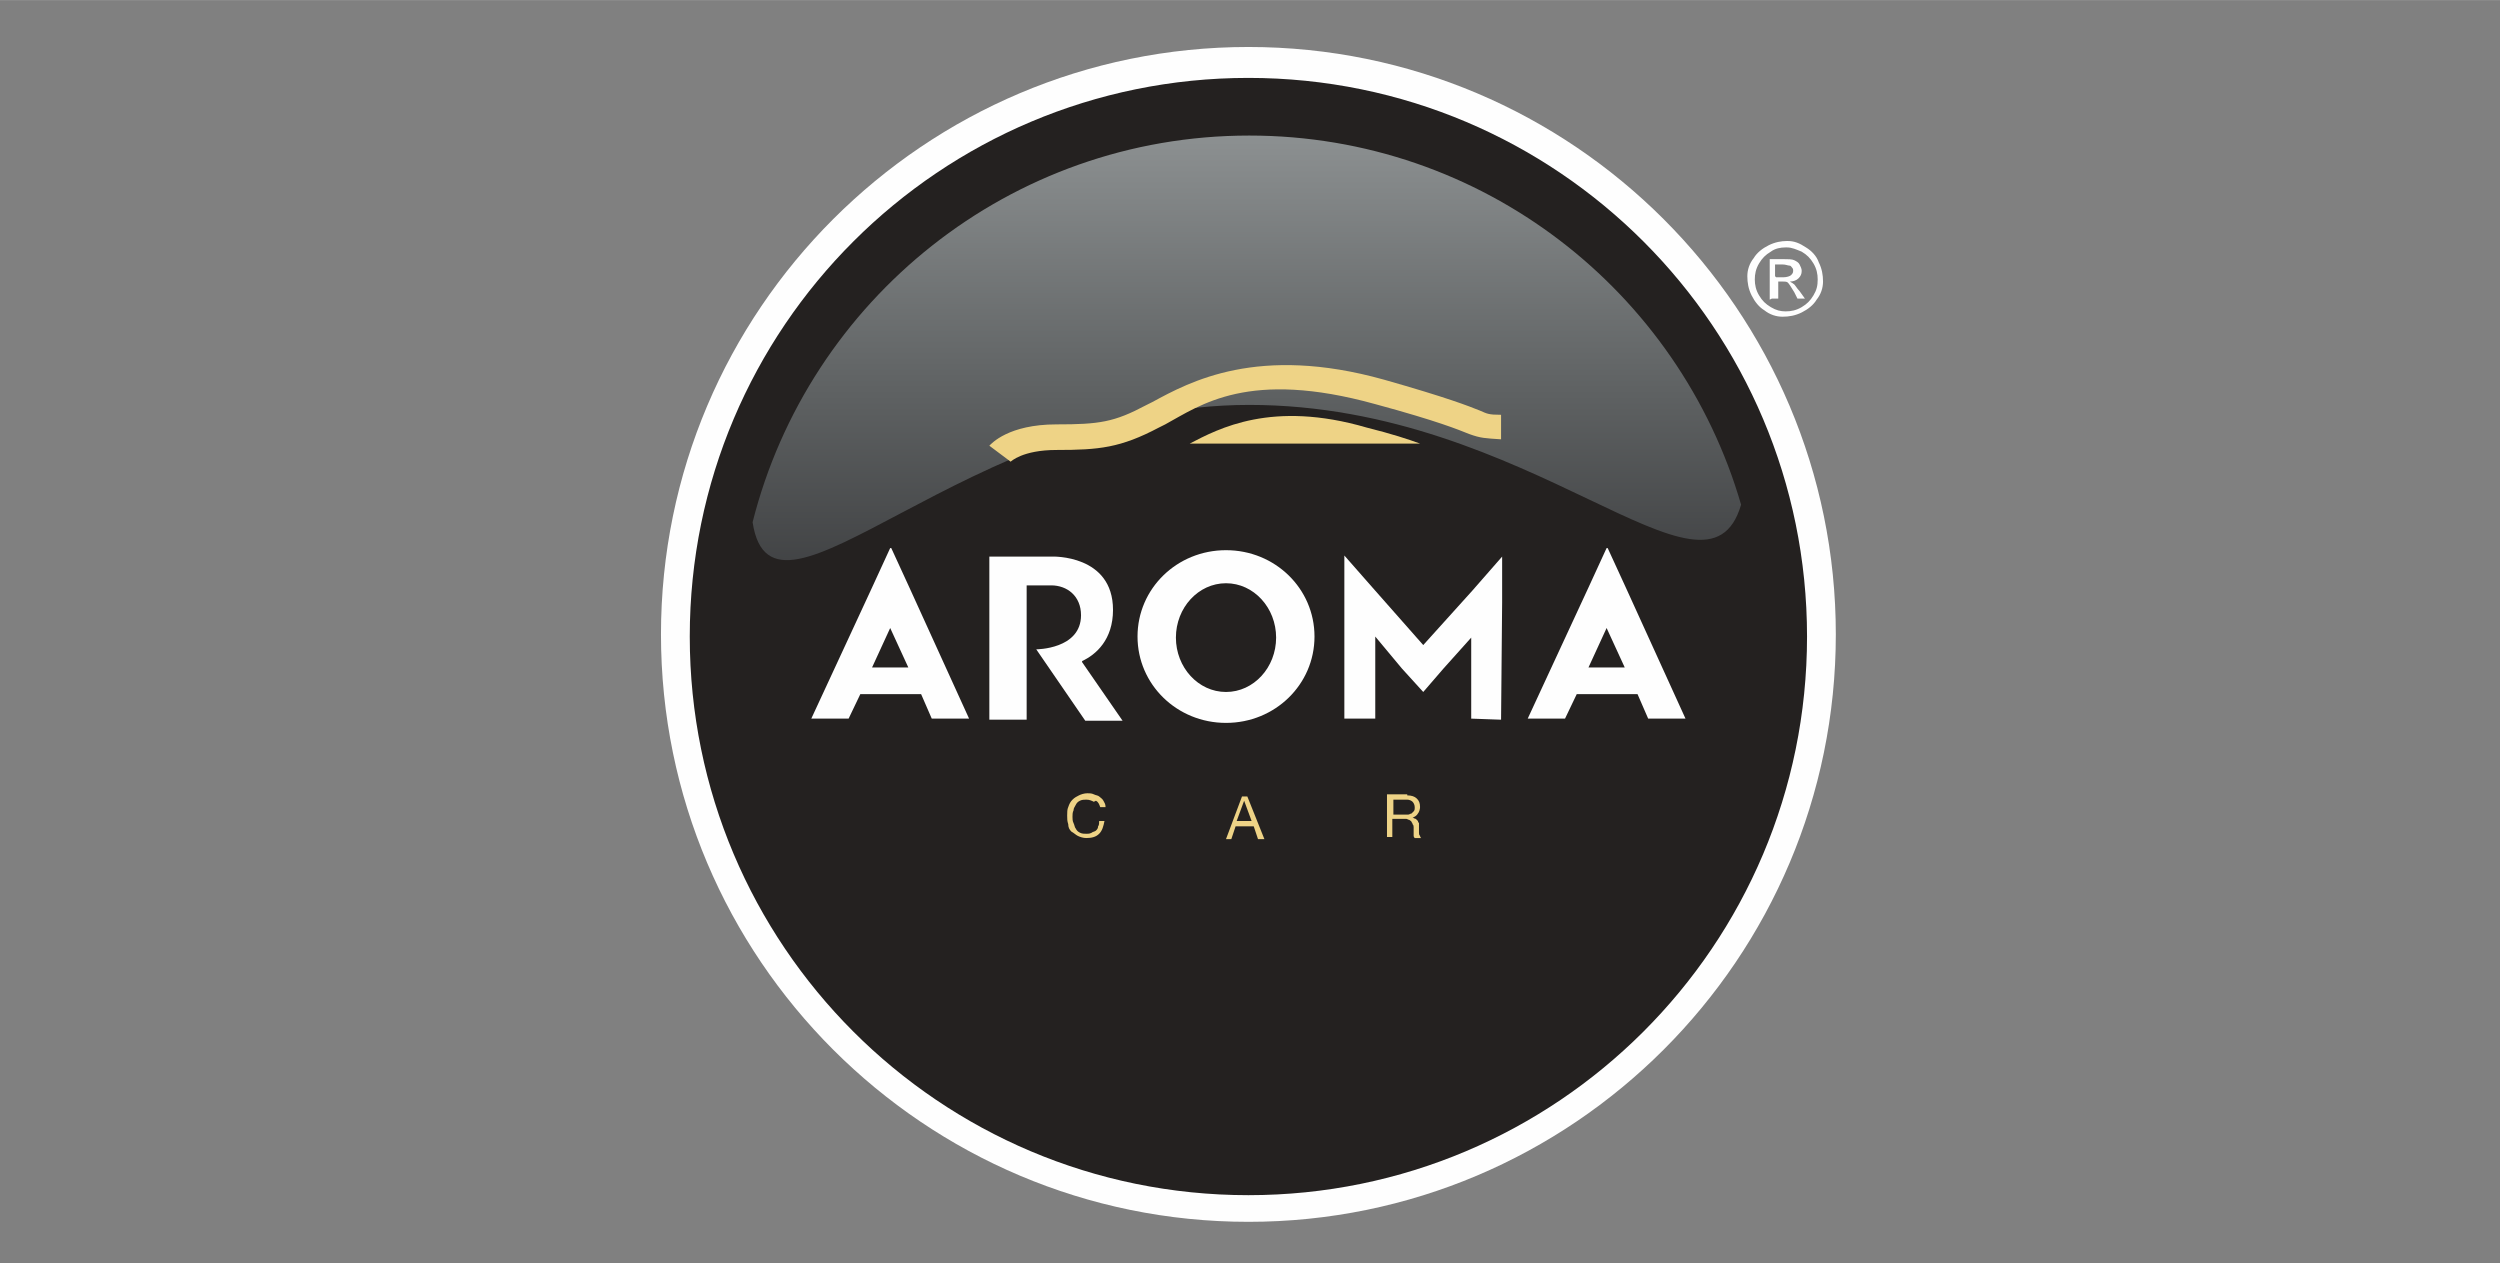 <?xml version="1.0" encoding="UTF-8"?>
<!DOCTYPE svg PUBLIC "-//W3C//DTD SVG 1.1//EN" "http://www.w3.org/Graphics/SVG/1.1/DTD/svg11.dtd">
<!-- Creator: CorelDRAW X6 -->
<svg xmlns="http://www.w3.org/2000/svg" xml:space="preserve" width="23.453mm" height="11.853mm" version="1.1" style="shape-rendering:geometricPrecision; text-rendering:geometricPrecision; image-rendering:optimizeQuality; fill-rule:evenodd; clip-rule:evenodd"
viewBox="0 0 2345 1185"
 xmlns:xlink="http://www.w3.org/1999/xlink">
 <rect x="0" y="0" width="2345" height="1185" fill="#808080" stroke="none"/>
 <defs>
  <style type="text/css">
   <![CDATA[
    .fil4 {fill:#FEFEFE}
    .fil2 {fill:#242120;fill-rule:nonzero}
    .fil3 {fill:#EED386;fill-rule:nonzero}
    .fil1 {fill:#FEFEFE;fill-rule:nonzero}
    .fil0 {fill:url(#id0)}
   ]]>
  </style>
  <linearGradient id="id0" gradientUnits="userSpaceOnUse" x1="12546" y1="-17104" x2="12546" y2="-18726">
   <stop offset="0" style="stop-color:#333436"/>
   <stop offset="0.51" style="stop-color:#5F6263"/>
   <stop offset="1" style="stop-color:#8C9091"/>
  </linearGradient>
 </defs>
<symbol id="Fm0-43-0" viewBox="10995 -18726 3102 1332">
 <path class="fil0" d="M12553 -17881c-887,0 -1496,777 -1558,368 176,-697 807,-1213 1558,-1213 732,0 1349,489 1543,1158 -108,371 -656,-313 -1543,-313l0 0z"/>
</symbol>
 <g id="Warstwa_x0020_1">
  <path class="fil1" d="M1722 595c0,304 -247,551 -551,551 -304,0 -551,-247 -551,-551 0,-304 247,-551 551,-551 304,0 551,247 551,551z"/>
  <path class="fil2" d="M1695 597c0,290 -235,524 -524,524 -290,0 -524,-235 -524,-524 0,-290 235,-524 524,-524 290,0 524,235 524,524z"/>
  <use transform="scale(0.299 0.299)" x="2361" y="425" width="3102" height="1332" xlink:href="#Fm0-43-0"/>
  <polygon class="fil1" points="1409,522 1381,554 1335,605 1290,554 1261,521 1261,521 1261,565 1261,674 1290,674 1290,597 1315,627 1335,649 1354,627 1380,598 1380,674 1408,675 1409,565 1409,522 "/>
  <path class="fil1" d="M1015 620c13,-6 29,-20 29,-48 0,-52 -57,-50 -57,-50l-24 0 -35 0 0 1 0 152 35 0 0 -126 23 0c15,0 28,10 28,28 0,32 -42,32 -42,32l46 67 35 0 -38 -55z"/>
  <path class="fil1" d="M1150 649c-26,0 -47,-23 -47,-51 0,-28 21,-51 47,-51 26,0 47,23 47,51 0,28 -21,51 -47,51zm0 -133c-46,0 -83,36 -83,81 0,45 37,81 83,81 46,0 83,-36 83,-81 0,-45 -37,-81 -83,-81z"/>
  <path class="fil1" d="M818 626l17 -37 17 37 -34 0zm56 48l35 0 -56 -123 -17 -37 -1 0 -17 37 -57 123 35 0 11 -23 57 0 10 23z"/>
  <path class="fil1" d="M1490 626l17 -37 17 37 -34 0zm56 48l35 0 -56 -123 -17 -37 -1 0 -17 37 -57 123 35 0 11 -23 57 0 10 23z"/>
  <path class="fil3" d="M1026 752c-2,-1 -4,-2 -7,-2 -2,0 -4,0 -6,1 -2,1 -3,2 -4,4 -1,2 -2,3 -2,5 -1,2 -1,4 -1,6 0,2 0,4 1,6 1,2 1,4 2,5 1,2 2,3 4,4 2,1 4,1 6,1 2,0 3,0 5,-1 1,-1 3,-1 4,-2 1,-1 2,-2 2,-4 1,-1 1,-3 1,-5l5 0c-1,5 -2,9 -5,12 -3,3 -7,4 -12,4 -3,0 -6,-1 -8,-2 -2,-1 -4,-3 -6,-4 -2,-2 -3,-4 -3,-7 -1,-3 -1,-5 -1,-8 0,-3 0,-6 1,-8 1,-3 2,-5 4,-7 2,-2 4,-3 6,-4 2,-1 5,-2 8,-2 2,0 4,0 6,1 2,1 4,1 5,2 1,1 3,2 4,4 1,2 2,3 2,6l-5 0c-1,-3 -2,-5 -4,-6z"/>
  <path class="fil3" d="M1174 770l-7 -19 0 0 -7 19 13 0zm-4 -23l16 40 -6 0 -4 -12 -17 0 -4 12 -5 0 15 -40 6 0z"/>
  <path class="fil3" d="M1321 764c1,0 2,-1 3,-1 1,-1 1,-1 2,-2 1,-1 1,-2 1,-4 0,-2 -1,-4 -2,-5 -1,-1 -3,-2 -5,-2l-13 0 0 14 11 0c1,0 2,0 4,0zm-1 -18c4,0 7,1 9,3 2,2 3,4 3,8 0,2 -1,5 -2,6 -1,2 -3,3 -5,4l0 0c1,0 2,1 3,1 1,1 1,1 2,2 0,1 1,2 1,2 0,1 0,2 0,3 0,1 0,2 0,3 0,1 0,2 0,3 0,1 0,2 1,3 0,1 1,2 1,2l-6 0c0,0 -1,-1 -1,-2 0,-1 0,-2 0,-2 0,-1 0,-2 0,-3 0,-1 0,-2 0,-3 0,-1 0,-2 -1,-3 0,-1 -1,-2 -1,-2 0,-1 -1,-1 -2,-2 -1,0 -2,-1 -3,-1l-13 0 0 17 -5 0 0 -40 19 0z"/>
  <path class="fil3" d="M1408 389c-12,0 -13,-1 -20,-4 -10,-4 -30,-12 -90,-29 -118,-33 -182,2 -217,21 -2,1 -4,2 -6,3 -30,16 -44,18 -84,18 -45,0 -61,18 -63,20l20 15 0 0c0,0 11,-11 43,-11 40,0 60,-2 96,-21 2,-1 4,-2 6,-3 33,-18 78,-52 197,-19 59,16 78,24 88,28 11,4 15,4 30,5l0 -23z"/>
  <path class="fil3" d="M1332 416c-11,-4 -26,-9 -50,-15 -89,-26 -139,1 -166,15l216 0z"/>
  <path class="fil4" d="M1677 226c6,0 11,2 17,6 5,3 10,8 12,14 3,6 4,12 4,18 0,6 -2,12 -6,17 -3,5 -8,9 -14,12 -6,3 -12,4 -18,4 -6,0 -12,-2 -17,-6 -5,-3 -9,-8 -12,-14 -3,-6 -4,-12 -4,-18 0,-6 2,-12 6,-17 3,-5 8,-9 14,-12 6,-3 12,-4 17,-4zm-2 6c-5,0 -10,1 -14,4 -5,3 -8,6 -11,11 -3,5 -4,10 -4,15 0,5 1,10 4,15 3,5 6,8 11,11 5,3 9,4 14,4 5,0 10,-1 15,-4 5,-3 8,-6 11,-11 3,-5 4,-9 4,-15 0,-5 -1,-10 -4,-15 -3,-5 -6,-8 -11,-11 -5,-2 -9,-4 -14,-4zm-15 49l0 -38 13 0c4,0 8,0 10,1 2,1 4,2 5,4 1,2 2,4 2,6 0,3 -1,5 -3,7 -2,2 -5,3 -8,3 1,1 2,1 3,2 2,1 3,4 6,7l5 7 -7 0 -3 -6c-3,-5 -5,-8 -6,-9 -1,-1 -3,-1 -5,-1l-4 0 0 16 -6 0zm6 -21l7 0c3,0 6,-1 7,-2 1,-1 2,-2 2,-4 0,-1 0,-2 -1,-3 -1,-1 -1,-2 -3,-2 -1,0 -3,-1 -6,-1l-7 0 0 11z"/>
 </g>
</svg>
